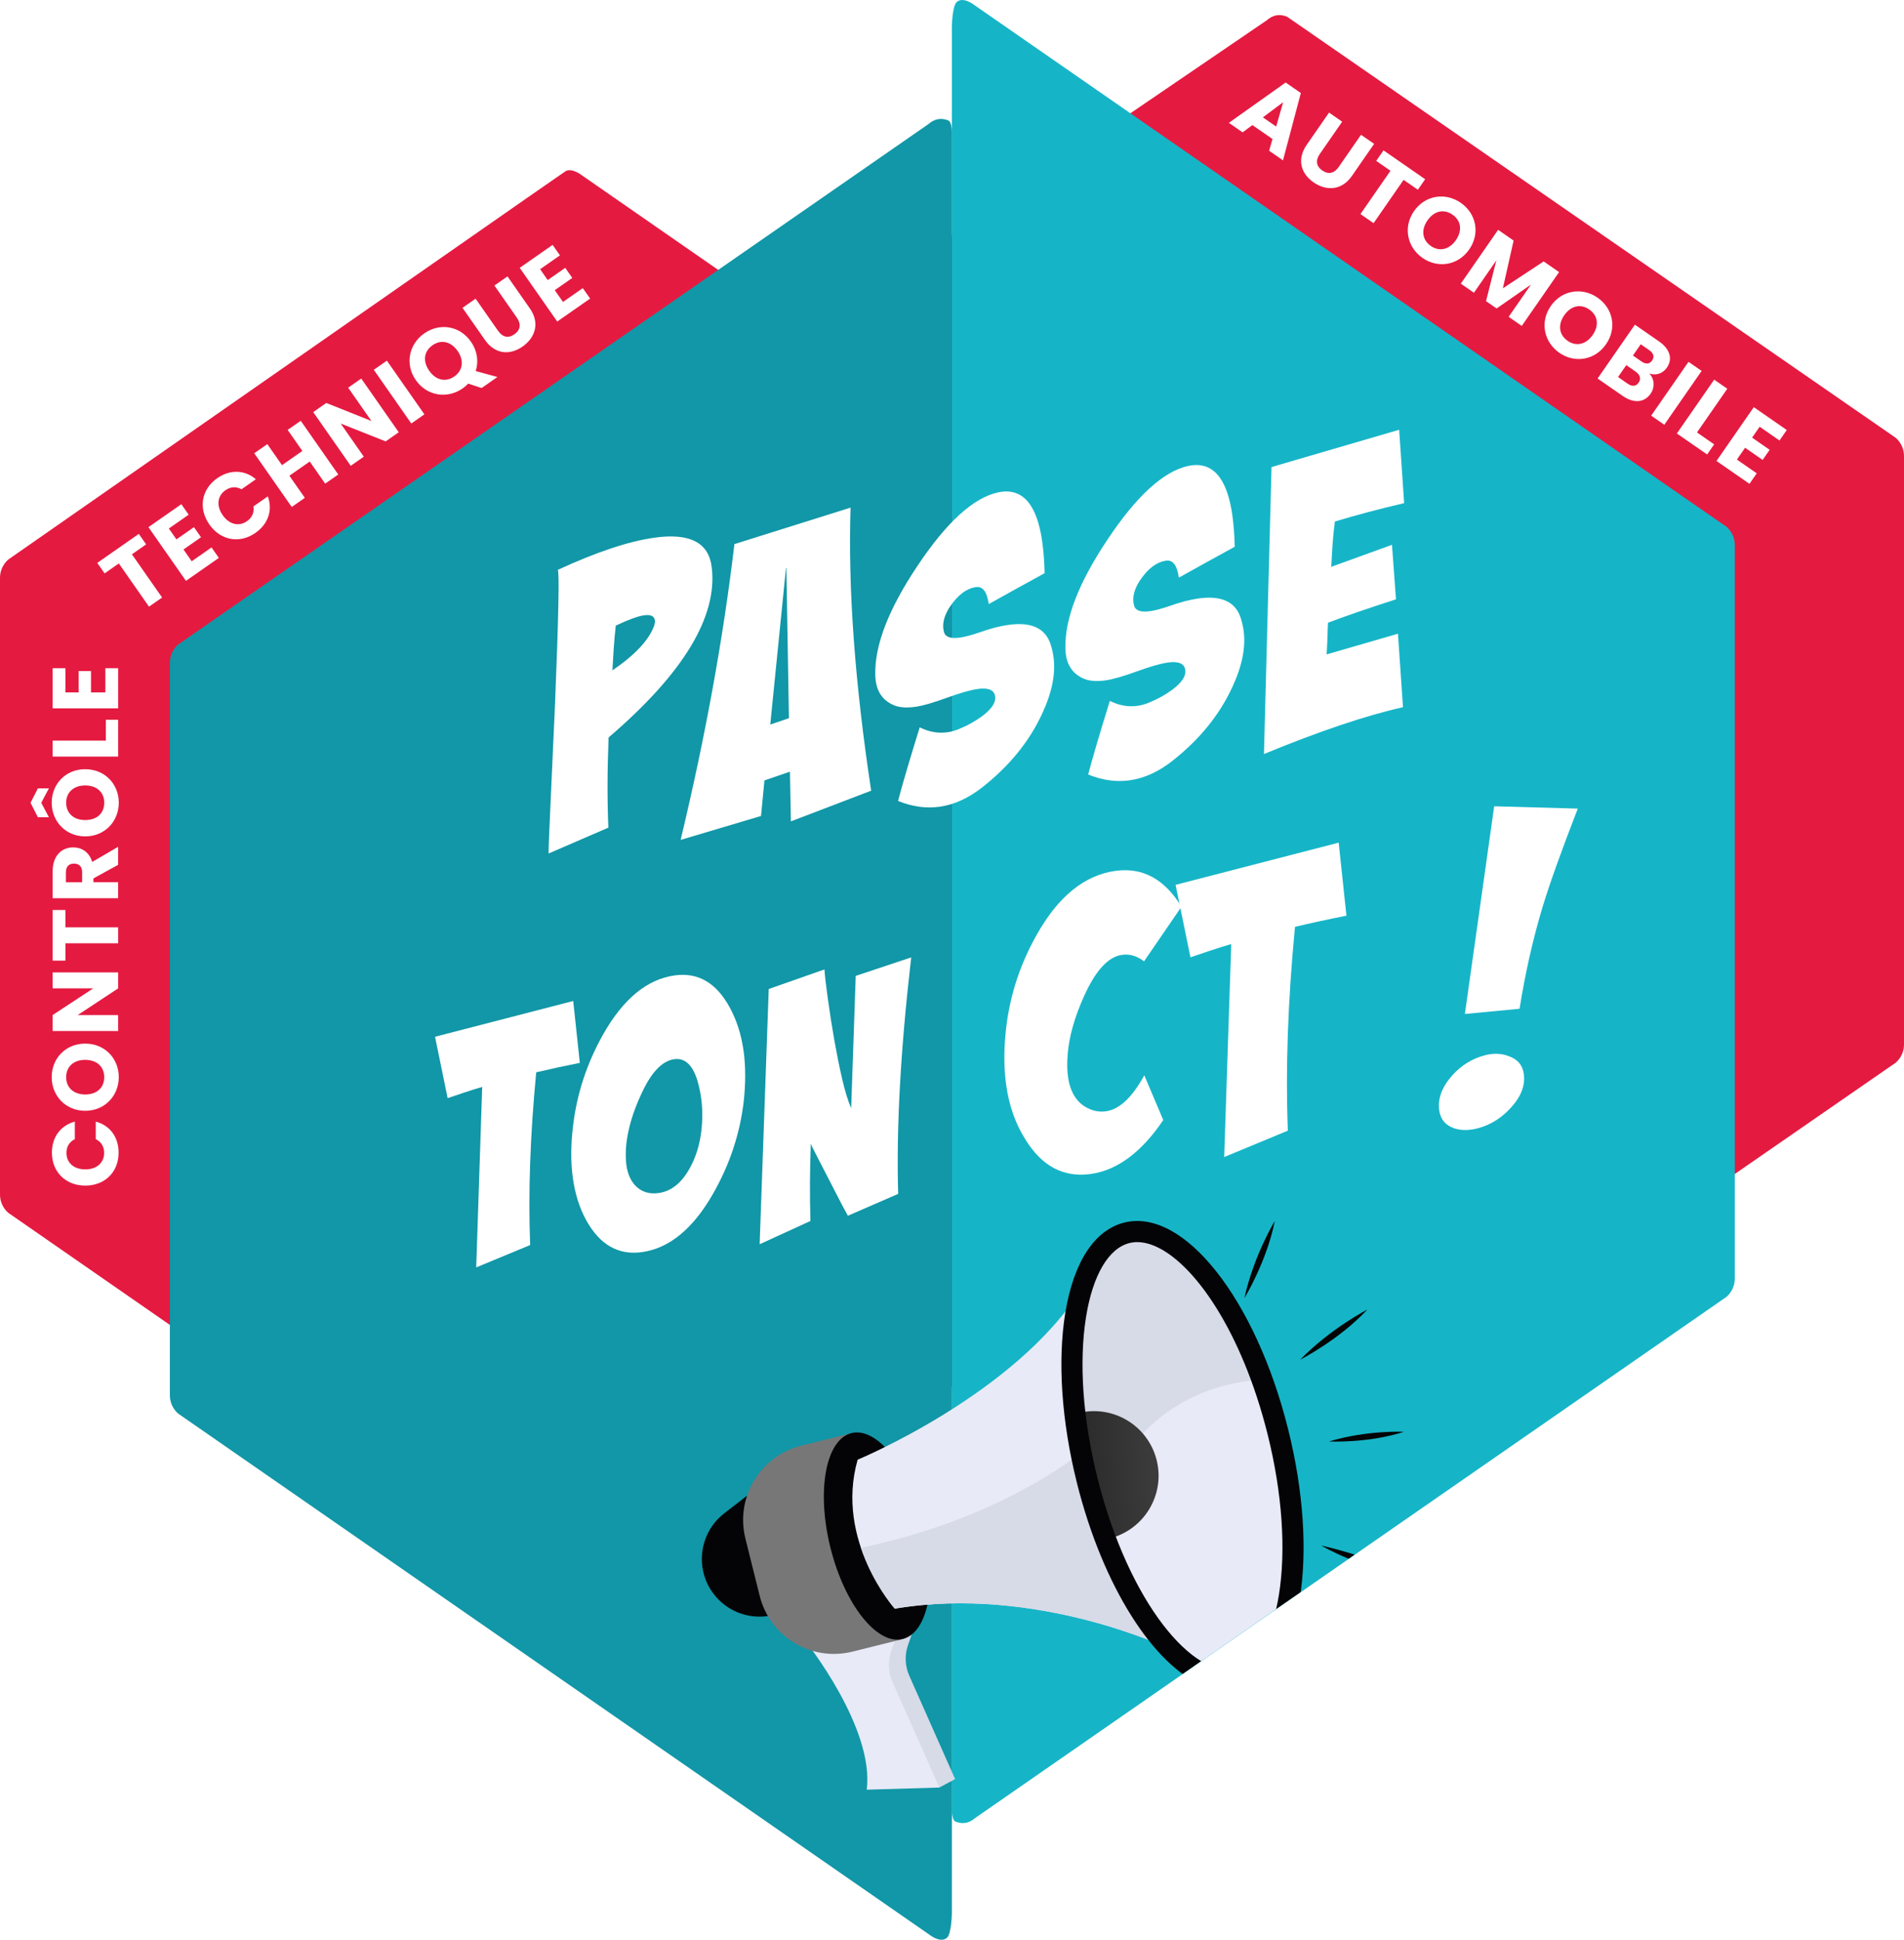 <?xml version="1.0" encoding="UTF-8"?>
<svg id="Calque_1" data-name="Calque 1" xmlns="http://www.w3.org/2000/svg" xmlns:xlink="http://www.w3.org/1999/xlink" viewBox="0 0 1102.02 1122.6">
  <defs>
    <clipPath id="clippath">
      <path d="m999.27,304.86L564.36,3.22s-6.82-5.61-10.64-2.01c-2.7,2.54-2.79,14.66-2.79,14.66v59.78c-.1-2.06-.5-5.32-2.07-5.95-5.9-2.37-9.86.74-11.33,2.01L103.14,372.98c-3.06,2.65-4.82,6.5-4.82,10.54v424.04c0,4.05,1.76,7.89,4.82,10.54l434.38,301.28s6.81,5.6,10.63,2.01c2.69-2.53,2.79-14.65,2.79-14.65v-58.51c.1,2.06.5,5.32,2.07,5.96,5.91,2.37,9.87-.74,11.34-2.01l434.91-301.65c3.06-2.65,4.82-6.5,4.82-10.56v-424.56c0-4.05-1.76-7.9-4.82-10.56Z" style="clip-rule: evenodd; fill: none; stroke-width: 0px;"/>
    </clipPath>
    <filter id="drop-shadow-1" filterUnits="userSpaceOnUse">
      <feOffset dx="31" dy="47"/>
      <feGaussianBlur result="blur" stdDeviation="10"/>
      <feFlood flood-color="#1f201f" flood-opacity=".35"/>
      <feComposite in2="blur" operator="in"/>
      <feComposite in="SourceGraphic"/>
    </filter>
    <clipPath id="clippath-1">
      <ellipse cx="653.42" cy="795.58" rx="56.95" ry="133.07" transform="translate(-173.01 181.64) rotate(-14)" style="fill: #e8eaf7; stroke-width: 0px;"/>
    </clipPath>
    <linearGradient id="DÃ©gradÃ©_sans_nom_2" data-name="DÃ©gradÃ© sans nom 2" x1="3751.43" y1="1440.74" x2="3884.5" y2="1503.96" gradientTransform="translate(4653.6 889.25) rotate(-157.79) scale(1 -1)" gradientUnits="userSpaceOnUse">
      <stop offset="0" stop-color="#3b3b3b"/>
      <stop offset="1" stop-color="#000"/>
    </linearGradient>
    <clipPath id="clippath-2">
      <path d="m465.4,797.77s91.76-38.07,129.69-99.21c0,0-29.42,81.02,51.07,208.75,0,0-77.07-37.18-159.27-23.33,0,0-34.9-39.3-21.49-86.21Z" style="fill: #e8eaf7; stroke-width: 0px;"/>
    </clipPath>
    <filter id="drop-shadow-2" filterUnits="userSpaceOnUse">
      <feOffset dx="31" dy="47"/>
      <feGaussianBlur result="blur-2" stdDeviation="10"/>
      <feFlood flood-color="#1f201f" flood-opacity=".35"/>
      <feComposite in2="blur-2" operator="in"/>
      <feComposite in="SourceGraphic"/>
    </filter>
  </defs>
  <path d="m337.11,101.7s-5.78-4.74-9.68-2.68h0l-21.93,15.21L4.82,323.8c-3.06,2.65-4.82,6.5-4.82,10.54v357.04c0,4.05,1.76,7.89,4.82,10.54l334.01,231.66h0l100.37,69.62s6.81,5.6,10.63,2.01c2.69-2.53,2.79-14.65,2.79-14.65V181.82l-115.51-80.13Z" style="fill: #e51a41; stroke-width: 0px;"/>
  <path d="m756.81,850.43l340.39-235.4c3.06-2.65,4.82-6.5,4.82-10.56v-340.56c0-4.05-1.76-7.91-4.82-10.56L744.76,9.54l-.05.07c-5.9-2.37-9.85.74-11.32,2.01l-424.38,289.28c-3.06,2.65-4.82,6.5-4.82,10.54v424.04c0,4.05,1.76,7.89,4.82,10.54" style="fill: #e51a41; fill-rule: evenodd; stroke-width: 0px;"/>
  <path d="m550.92,1046.52s-.24,6.74,2.09,7.68c5.91,2.37,9.87-.74,11.34-2.01l434.91-301.65c3.06-2.65,4.82-6.5,4.82-10.56v-424.56c0-4.05-1.76-7.9-4.82-10.56L564.36,3.22s-6.82-5.61-10.64-2.01c-2.7,2.54-2.79,14.66-2.79,14.66v1030.65Z" style="fill: #15b5c7; fill-rule: evenodd; stroke-width: 0px;"/>
  <path d="m550.94,77.37s.24-6.73-2.09-7.67c-5.9-2.37-9.86.74-11.33,2.01L103.14,372.98c-3.06,2.65-4.82,6.5-4.82,10.54v424.04c0,4.05,1.76,7.89,4.82,10.54l434.38,301.28s6.81,5.6,10.63,2.01c2.69-2.53,2.79-14.65,2.79-14.65V77.37Z" style="fill: #1197a7; fill-rule: evenodd; stroke-width: 0px;"/>
  <g style="clip-path: url(#clippath);">
    <g style="filter: url(#drop-shadow-1);">
      <g>
        <path d="m784.35,866.14s-28.23-6.02-50.65-18.68c0,0,29.51,6.14,50.65,18.68Z" style="fill: #040406; stroke-width: 0px;"/>
        <path d="m706.84,659.59s-12.22,20.09-17.6,44.69c0,0,12.97-21.15,17.6-44.69Z" style="fill: #040406; stroke-width: 0px;"/>
        <path d="m760.39,710.89s-21.47,11.08-38.84,29.01c0,0,22.7-11.62,38.84-29.01Z" style="fill: #040406; stroke-width: 0px;"/>
        <path d="m781.62,781.62s-21.29-1.04-43.39,5.6c0,0,22.45,1.18,43.39-5.6Z" style="fill: #040406; stroke-width: 0px;"/>
      </g>
      <g>
        <path d="m494.54,905.08l7-20.15-56.75,14.14s40.22,50.25,35.59,86.16l21.52-2.92,10.79,5.19,9.13-4.87-26.55-59.88c-2.48-5.58-2.74-11.9-.73-17.67Z" style="fill: #d7dae7; stroke-width: 0px;"/>
        <g>
          <ellipse cx="653.42" cy="795.58" rx="56.95" ry="133.07" transform="translate(-173.01 181.64) rotate(-14)" style="fill: #e8eaf7;"/>
          <g style="clip-path: url(#clippath-1);">
            <path d="m728.84,753.16s-107.47-25.38-133.4,103.58c0,0-97.32-165.9-27.02-214.54,70.3-48.64,160.42,110.96,160.42,110.96Z" style="fill: #d7dae7; stroke-width: 0px;"/>
          </g>
        </g>
        <path d="m435.05,902.59s40.22,50.25,35.59,86.16l42.05-1.25-27.15-61.24c-2.48-5.58-2.74-11.9-.73-17.67l7-20.15-56.75,14.14Z" style="fill: #e8eaf7; stroke-width: 0px;"/>
        <path d="m444.6,869.54l-15.55,12.06c-14.56,11.29-35.52,8.64-46.82-5.92h0c-11.29-14.56-8.64-35.52,5.92-46.82l15.55-12.06,40.9,52.74Z" style="fill: #040406; stroke-width: 0px;"/>
        <path d="m489.64,902.06l-27.23,6.79c-23.74,5.92-47.79-8.53-53.71-32.28l-8.27-33.18c-5.92-23.74,8.53-47.79,32.28-53.71l29.06-7.24c13.81-3.44,23.25,15.71,26.69,29.53l15.21,48.36c4.95,19.88-2.54,38.86-14.03,41.73Z" style="fill: #777778; stroke-width: 0px;"/>
        <ellipse cx="476.62" cy="842.02" rx="27.85" ry="61.4" transform="translate(-189.49 140.26) rotate(-14)" style="fill: #040406; stroke-width: 0px;"/>
        <path d="m638.46,798.02c4.99,20.03-7.2,40.31-27.23,45.31-20.03,4.99-40.31-7.2-45.31-27.23-4.99-20.03,7.2-40.31,27.23-45.31,20.03-4.99,40.31,7.2,45.31,27.23Z" style="fill: url(#DÃ©gradÃ©_sans_nom_2); stroke-width: 0px;"/>
        <g>
          <path d="m465.4,797.77s91.76-38.07,129.69-99.21c0,0-29.42,81.02,51.07,208.75,0,0-77.07-37.18-159.27-23.33,0,0-34.9-39.3-21.49-86.21Z" style="fill: #e8eaf7;"/>
          <g style="clip-path: url(#clippath-2);">
            <path d="m638.35,750.73s-59.21,94.46-234.39,106.82l132.07,72.8,142.4,26.8-40.08-206.42Z" style="fill: #d7dae7; stroke-width: 0px;"/>
          </g>
        </g>
        <path id="SVGID" d="m592.22,810.84c-8.79-35.28-11.16-70.01-6.68-97.79,4.78-29.56,16.92-48.21,34.21-52.52,34.32-8.55,75.99,44.07,94.86,119.81,8.79,35.28,11.16,70.01,6.68,97.8-4.77,29.56-16.92,48.21-34.21,52.52-6.97,1.74-14.24.95-21.56-2.04-28.74-11.73-58.26-57.42-73.3-117.77Zm30.49-138.44c-12.06,3-21.2,18.53-25.09,42.59-4.23,26.19-1.93,59.18,6.47,92.88,18.36,73.69,56.21,116.83,80.02,110.89,12.06-3,21.2-18.53,25.09-42.6,4.23-26.19,1.93-59.18-6.47-92.88-15.01-60.24-43.04-100.07-65.79-109.35-5.07-2.07-9.89-2.62-14.24-1.54Z" style="fill: #040406;"/>
      </g>
    </g>
  </g>
  <g style="filter: url(#drop-shadow-2); isolation: isolate;">
    <g style="isolation: isolate;">
      <path d="m300.78,532.3l3.81,35.82c-8.88,1.76-17.29,3.58-25.23,5.46-3.51,36.58-4.68,69.9-3.5,99.96l-31.23,12.94,3.46-104.45c-3.38.99-6.75,2.05-10.11,3.17l-9.89,3.33-7.29-35.53,79.99-20.7Z" style="fill: #fff; stroke-width: 0px;"/>
      <path d="m359.5,517.49c13.55-1.88,24.18,4.33,31.9,18.63,4.02,7.39,6.68,15.75,7.98,25.08,1.24,8.95,1.25,18.85.03,29.7-2.24,18.56-8.13,36.18-17.66,52.88-11.63,20.38-25.37,31.67-41.22,33.87-13.68,1.9-24.44-4.29-32.29-18.57-3.84-7.02-6.4-15.13-7.68-24.34-1.26-9.07-1.22-19.11.11-30.11,2.22-18.68,8.04-36.36,17.45-53.04,11.61-20.5,25.4-31.87,41.38-34.09Zm-.29,48.51c-7.03.98-13.39,7.72-19.08,20.24-4.62,9.89-7.47,19.35-8.57,28.36-.51,4.76-.51,9,0,12.7.73,5.24,2.6,9.35,5.62,12.31,3.45,3.3,7.8,4.58,13.04,3.85,7.16-1,13.09-5.66,17.79-14,3.77-6.65,6.1-14.2,7.01-22.67,1.09-9.92.29-19.45-2.41-28.59-2.81-8.99-7.29-13.06-13.42-12.21Z" style="fill: #fff; stroke-width: 0px;"/>
      <path d="m413.94,525.36l32.24-11.32c.29,4,.95,9.64,1.96,16.93,2.42,17.38,5.12,32.58,8.1,45.58,1.69,7.46,3.49,13.39,5.41,17.82l2.64-76.59,32.12-10.72c-6.17,53.11-8.68,98.73-7.55,136.88l-29.12,12.65c-.16-.24-1.31-2.36-3.43-6.36l-13.91-26.99c-2.3-4.37-3.67-7.18-4.1-8.42-.59,15.46-.66,30.39-.22,44.79l-29.4,13.47,5.26-147.7Z" style="fill: #fff; stroke-width: 0px;"/>
    </g>
    <g style="isolation: isolate;">
      <path d="m614.65,457.01c15.69-2.18,28.41,4.74,38.17,20.75l-21.67,31.61c-3.98-3.14-8.22-4.39-12.75-3.76-8,1.11-15.34,9.13-22.03,24.05-5.52,12.3-8.65,23.5-9.4,33.59-.41,4.82-.35,9.12.18,12.89,1.41,10.11,6.06,16.53,13.98,19.27,2.58.87,5.23,1.12,7.94.74,7.84-1.09,15.26-8.04,22.24-20.85l10.98,25.92c-12.63,18.67-26.63,29.07-42.02,31.21-15.69,2.18-28.3-4.52-37.85-20.11-5.71-9.04-9.4-19.52-11.06-31.44-1.22-8.75-1.37-18.18-.48-28.3,1.74-20.69,7.79-40.21,18.15-58.57,12.44-22.18,27.64-34.51,45.59-37.01Z" style="fill: #fff; stroke-width: 0px;"/>
      <path d="m743.82,440.67l4.49,42.27c-10.48,2.07-20.4,4.22-29.78,6.45-4.15,43.17-5.52,82.49-4.13,117.96l-36.85,15.27,4.08-123.26c-3.99,1.17-7.97,2.42-11.93,3.73l-11.68,3.93-8.6-41.93,94.39-24.42Z" style="fill: #fff; stroke-width: 0px;"/>
      <path d="m827.82,563.9c5.17-1.49,9.95-1.38,14.34.31,5.16,1.74,8.1,5.18,8.81,10.31.96,6.94-1.85,13.79-8.44,20.55-5.1,5.32-10.99,8.91-17.65,10.75-5.33,1.51-10.09,1.55-14.28.14-5.01-1.76-7.87-5.21-8.59-10.34-.96-6.94,1.69-13.84,7.96-20.71,5.08-5.47,11.03-9.14,17.84-11.01Zm6-144.28l48.39,1.35c-9.4,24.22-16.15,43.07-20.27,56.55-5.58,18.46-10.06,38.22-13.44,59.29l-31.64,3.01,16.96-120.21Z" style="fill: #fff; stroke-width: 0px;"/>
    </g>
    <g style="isolation: isolate;">
      <path d="m291.84,282.8c22.41-10.35,41.09-16.56,56.03-18.64,20.38-2.83,31.4,2.87,33.07,17.1,3.51,28.59-16.38,61.44-59.69,98.54-.76,18.88-.81,36.27-.13,52.18l-34.61,14.97c0-3.38.4-13.75,1.22-31.09l2.5-55.04c2.04-50.6,2.58-76.59,1.62-78Zm33.56,32.26c-.47,4.37-.86,8.74-1.18,13.09l-.76,12.8c13.07-8.89,21.11-17.48,24.12-25.74.43-1.29.6-2.31.5-3.07-.36-2.56-2.42-3.59-6.2-3.06-3.62.5-9.11,2.5-16.48,5.98Z" style="fill: #fff; stroke-width: 0px;"/>
      <path d="m362.94,439.08c14.32-59.69,24.69-116.75,31.13-171.19l67.22-21.11c-1.49,46.83,2.48,101.43,11.93,163.81l-46.46,17.77-.54-28.77-14.76,5.05-1.98,20.59-46.54,13.85Zm62.69-70.45l-1.48-86.91-.23.03-9.1,90.58,10.81-3.7Z" style="fill: #fff; stroke-width: 0px;"/>
      <path d="m573.64,284.7c-4.58,2.48-10.01,5.47-16.29,8.96l-16.07,8.93c-.99-7.09-3.44-10.37-7.37-9.82-5.59.78-10.73,4.72-15.43,11.84-3.28,5.23-4.31,9.98-3.09,14.28.85,2.81,3.92,3.84,9.2,3.11,2.87-.4,6.58-1.38,11.13-2.93,6.3-2.26,11.94-3.74,16.92-4.43,12.68-1.76,20.68,1.59,24.01,10.05.98,2.63,1.68,5.46,2.1,8.48,1.34,9.66-.83,20.58-6.52,32.76-7.32,15.94-18.75,30.07-34.27,42.38-8.17,6.52-16.56,10.38-25.16,11.58-7.85,1.09-15.85-.03-24.01-3.36,2.51-9.58,6.69-23.78,12.54-42.59,5.29,2.65,10.65,3.6,16.09,2.84,2.41-.34,4.85-1.06,7.31-2.17,4.51-1.86,8.72-4.21,12.63-7.06,5.57-4.16,8.12-7.97,7.64-11.45-.52-3.77-3.88-5.23-10.07-4.37-4.23.59-10.26,2.31-18.09,5.17-7.83,2.86-13.87,4.58-18.09,5.17-5.59.78-10.03.32-13.35-1.37-6.43-3.11-9.69-8.88-9.79-17.33-.37-17.03,7.73-37.92,24.29-62.69,16.92-25.43,32.56-39.68,46.91-42.75,13.91-2.86,22.4,6.73,25.46,28.77.73,5.29,1.19,11.3,1.35,18.04Z" style="fill: #fff; stroke-width: 0px;"/>
      <path d="m683.67,269.41c-4.58,2.48-10.01,5.47-16.29,8.96l-16.07,8.93c-.99-7.09-3.44-10.37-7.37-9.82-5.59.78-10.73,4.72-15.43,11.84-3.28,5.23-4.31,9.98-3.09,14.28.85,2.81,3.92,3.84,9.2,3.11,2.87-.4,6.58-1.38,11.13-2.93,6.3-2.26,11.94-3.74,16.92-4.43,12.68-1.76,20.68,1.59,24.01,10.05.98,2.63,1.68,5.46,2.1,8.48,1.34,9.66-.83,20.58-6.52,32.75-7.33,15.94-18.75,30.07-34.26,42.38-8.17,6.52-16.56,10.38-25.16,11.58-7.85,1.09-15.85-.03-24.01-3.36,2.51-9.58,6.69-23.78,12.54-42.59,5.29,2.65,10.65,3.6,16.09,2.84,2.41-.34,4.85-1.06,7.31-2.17,4.51-1.86,8.72-4.21,12.63-7.06,5.57-4.16,8.12-7.97,7.64-11.45-.52-3.77-3.88-5.23-10.07-4.37-4.23.59-10.26,2.31-18.09,5.17-7.83,2.86-13.87,4.58-18.09,5.17-5.59.78-10.03.32-13.35-1.37-6.43-3.11-9.69-8.88-9.79-17.33-.37-17.03,7.73-37.92,24.29-62.69,16.92-25.43,32.56-39.68,46.91-42.75,13.91-2.86,22.4,6.73,25.46,28.77.73,5.29,1.18,11.3,1.35,18.04Z" style="fill: #fff; stroke-width: 0px;"/>
      <path d="m741.62,254.81c-.6,4.56-1.05,9.02-1.36,13.38l-.75,12.84,35.16-12.73,2.31,31.54c-16.75,5.41-29.86,9.92-39.34,13.55-.18,3.1-.29,6.2-.32,9.28l-.47,9.05,41.28-11.97,2.91,42.52c-21.48,4.83-48.31,13.87-80.47,27.11l4.38-166.08,73.87-21.58,2.89,42.47c-14.61,3.41-27.97,6.95-40.08,10.63Z" style="fill: #fff; stroke-width: 0px;"/>
    </g>
  </g>
  <g>
    <path d="m30.04,667.09c0-9.02,5.08-15.82,13.28-17.98v10.15c-3.24,1.57-4.86,4.43-4.86,7.94,0,5.67,4.21,9.56,10.91,9.56s10.91-3.89,10.91-9.56c0-3.51-1.62-6.37-4.86-7.94v-10.15c8.21,2.16,13.23,8.96,13.23,17.98,0,11.18-7.94,19.06-19.28,19.06s-19.33-7.88-19.33-19.06Z" style="fill: #fff; stroke-width: 0px;"/>
    <path d="m68.75,623.36c0,10.75-8.05,19.49-19.44,19.49s-19.39-8.75-19.39-19.49,7.99-19.39,19.39-19.39,19.44,8.64,19.44,19.39Zm-8.42,0c0-6.05-4.37-9.99-11.02-9.99s-11.02,3.94-11.02,9.99,4.27,10.04,11.02,10.04,11.02-3.89,11.02-10.04Z" style="fill: #fff; stroke-width: 0px;"/>
    <path d="m30.47,562.77h37.91v9.23l-23.38,15.44h23.38v9.23H30.47v-9.23l23.49-15.44h-23.49v-9.23Z" style="fill: #fff; stroke-width: 0px;"/>
    <path d="m30.47,555.96v-29.32h7.4v10.04h30.51v9.23h-30.51v10.04h-7.4Z" style="fill: #fff; stroke-width: 0px;"/>
    <path d="m30.47,504.34c0-9.29,5.35-13.93,11.93-13.93,4.75,0,9.23,2.59,10.96,8.42l15.01-8.75v10.42l-14.31,7.88v2.21h14.31v9.23H30.47v-15.5Zm7.67.54v5.72h9.4v-5.72c0-3.46-1.78-5.08-4.75-5.08-2.81,0-4.64,1.62-4.64,5.08Z" style="fill: #fff; stroke-width: 0px;"/>
    <path d="m28.31,456.23l-4.43,8.37,4.43,8.37h-6.37l-4.27-8.37,4.27-8.37h6.37Zm40.45,8.32c0,10.75-8.05,19.49-19.44,19.49s-19.39-8.75-19.39-19.49,7.99-19.39,19.39-19.39,19.44,8.64,19.44,19.39Zm-8.42,0c0-6.05-4.37-9.99-11.02-9.99s-11.02,3.94-11.02,9.99,4.27,10.04,11.02,10.04,11.02-3.89,11.02-10.04Z" style="fill: #fff; stroke-width: 0px;"/>
    <path d="m30.47,428.63h30.78v-12.1h7.13v21.33H30.47v-9.23Z" style="fill: #fff; stroke-width: 0px;"/>
    <path d="m37.87,386.73v13.99h7.67v-12.37h7.13v12.37h8.32v-13.99h7.4v23.22H30.47v-23.22h7.4Z" style="fill: #fff; stroke-width: 0px;"/>
  </g>
  <g>
    <path d="m56.3,325.77l24.04-16.79,4.24,6.07-8.23,5.75,17.47,25.01-7.57,5.29-17.47-25.01-8.24,5.75-4.24-6.07Z" style="fill: #fff; stroke-width: 0px;"/>
    <path d="m109.2,297.86l-11.47,8.01,4.39,6.29,10.14-7.08,4.08,5.84-10.14,7.08,4.76,6.82,11.47-8.01,4.24,6.06-19.04,13.29-21.71-31.08,19.04-13.29,4.24,6.07Z" style="fill: #fff; stroke-width: 0px;"/>
    <path d="m125.74,276.75c7.39-5.16,15.88-4.9,22.35.6l-8.32,5.81c-3.14-1.76-6.41-1.45-9.29.56-4.65,3.25-5.42,8.93-1.59,14.42,3.83,5.49,9.43,6.72,14.08,3.47,2.88-2.01,4.3-4.98,3.72-8.53l8.32-5.81c2.93,7.97.22,15.98-7.17,21.14-9.17,6.4-20.17,4.41-26.67-4.89-6.49-9.3-4.61-20.36,4.56-26.76Z" style="fill: #fff; stroke-width: 0px;"/>
    <path d="m179.27,267.1l-11.78,8.22,8.94,12.79-7.57,5.29-21.71-31.08,7.57-5.29,8.5,12.17,11.78-8.22-8.5-12.17,7.57-5.29,21.71,31.08-7.57,5.29-8.94-12.79Z" style="fill: #fff; stroke-width: 0px;"/>
    <path d="m209.09,219.08l21.71,31.08-7.57,5.29-26.05-10.33,13.39,19.17-7.57,5.29-21.71-31.08,7.57-5.29,26.11,10.42-13.45-19.26,7.57-5.29Z" style="fill: #fff; stroke-width: 0px;"/>
    <path d="m216.35,214.01l7.57-5.29,21.71,31.08-7.57,5.29-21.71-31.08Z" style="fill: #fff; stroke-width: 0px;"/>
    <path d="m275.36,214.75l12.54,3.43-9.17,6.4-7.73-2.57c-.95.99-2.01,1.93-3.21,2.77-8.81,6.15-20.59,4.56-27.11-4.78-6.52-9.34-3.93-20.9,4.88-27.06,8.86-6.18,20.47-4.55,26.99,4.79,3.8,5.45,4.54,11.59,2.79,17.02Zm-12.38,3.11c4.96-3.46,5.69-9.31,1.88-14.75-3.87-5.53-9.54-6.77-14.5-3.31-5.05,3.52-5.79,9.25-1.93,14.78,3.8,5.45,9.5,6.81,14.54,3.28Z" style="fill: #fff; stroke-width: 0px;"/>
    <path d="m267.7,178.14l7.57-5.29,12.99,18.59c2.57,3.67,5.87,4.53,9.45,2.03s4.01-5.96,1.44-9.63l-12.99-18.59,7.57-5.29,12.96,18.55c6,8.59,2.95,17.04-4.23,22.05-7.22,5.04-15.81,4.72-21.81-3.87l-12.96-18.55Z" style="fill: #fff; stroke-width: 0px;"/>
    <path d="m324.09,147.79l-11.47,8.01,4.39,6.29,10.14-7.08,4.08,5.84-10.14,7.08,4.76,6.82,11.47-8.01,4.24,6.06-19.04,13.29-21.71-31.08,19.04-13.29,4.24,6.07Z" style="fill: #fff; stroke-width: 0px;"/>
  </g>
  <g>
    <path d="m736.51,80.45l-11.63-8.06-5.68,4.21-7.94-5.51,32.87-23.34,8.79,6.09-10.33,38.97-8.03-5.57,1.95-6.8Zm6.16-21.29l-11.72,8.76,7.68,5.32,4.05-14.08Z" style="fill: #fff; stroke-width: 0px;"/>
    <path d="m769.25,65.17l7.59,5.26-12.92,18.64c-2.55,3.68-2.21,7.07,1.38,9.57,3.59,2.49,6.98,1.69,9.53-2l12.92-18.64,7.59,5.26-12.89,18.59c-5.97,8.61-14.96,8.68-22.15,3.7-7.23-5.02-9.92-13.18-3.95-21.79l12.89-18.59Z" style="fill: #fff; stroke-width: 0px;"/>
    <path d="m800.76,87.02l24.1,16.71-4.22,6.08-8.25-5.72-17.38,25.07-7.59-5.26,17.38-25.07-8.25-5.72,4.22-6.08Z" style="fill: #fff; stroke-width: 0px;"/>
    <path d="m823.36,149.28c-8.83-6.12-11.43-17.72-4.94-27.08,6.49-9.36,18.24-10.95,27.07-4.82,8.88,6.15,11.38,17.61,4.88,26.98-6.49,9.36-18.18,11.05-27.01,4.93Zm4.8-6.92c4.97,3.45,10.7,2.1,14.49-3.36,3.85-5.55,3.04-11.3-1.93-14.75-5.06-3.51-10.68-2.22-14.53,3.33-3.78,5.46-3.08,11.27,1.98,14.78Z" style="fill: #fff; stroke-width: 0px;"/>
    <path d="m867.1,133.01l8.96,6.22-6.21,27.63,23.61-15.57,8.92,6.18-21.6,31.15-7.59-5.26,12.95-18.68-19.92,13.85-6.12-4.25,5.97-23.59-12.98,18.73-7.59-5.26,21.6-31.15Z" style="fill: #fff; stroke-width: 0px;"/>
    <path d="m902.53,204.17c-8.83-6.12-11.43-17.72-4.94-27.08,6.49-9.36,18.24-10.95,27.07-4.82,8.88,6.15,11.38,17.61,4.88,26.98-6.49,9.36-18.18,11.05-27.01,4.93Zm4.8-6.92c4.97,3.45,10.7,2.1,14.49-3.36,3.85-5.55,3.04-11.3-1.93-14.75-5.06-3.51-10.68-2.22-14.53,3.33-3.78,5.46-3.08,11.27,1.98,14.78Z" style="fill: #fff; stroke-width: 0px;"/>
    <path d="m939.18,229.12l-14.51-10.06,21.6-31.15,14.02,9.72c6.35,4.4,7.93,10.17,4.52,15.09-2.62,3.77-6.57,4.64-10.2,3.44,3.12,3.28,3.25,8.1.79,11.65-3.57,5.15-9.65,5.86-16.22,1.31Zm7.6-13.99l-5.5-3.82-4.77,6.88,5.59,3.88c2.53,1.75,4.79,1.61,6.33-.6,1.54-2.22.88-4.58-1.65-6.34Zm7.84-12.44l-4.97-3.45-4.52,6.52,4.97,3.45c2.49,1.72,4.63,1.57,6.11-.56,1.48-2.13.9-4.24-1.58-5.96Z" style="fill: #fff; stroke-width: 0px;"/>
    <path d="m977.29,209.41l7.59,5.26-21.6,31.15-7.59-5.26,21.6-31.15Z" style="fill: #fff; stroke-width: 0px;"/>
    <path d="m999.74,224.98l-17.54,25.29,9.94,6.89-4.06,5.86-17.53-12.15,21.6-31.15,7.59,5.26Z" style="fill: #fff; stroke-width: 0px;"/>
    <path d="m1029.96,254.94l-11.49-7.97-4.37,6.3,10.16,7.05-4.06,5.86-10.16-7.05-4.74,6.83,11.49,7.97-4.22,6.08-19.08-13.23,21.6-31.15,19.08,13.23-4.22,6.08Z" style="fill: #fff; stroke-width: 0px;"/>
  </g>
</svg>